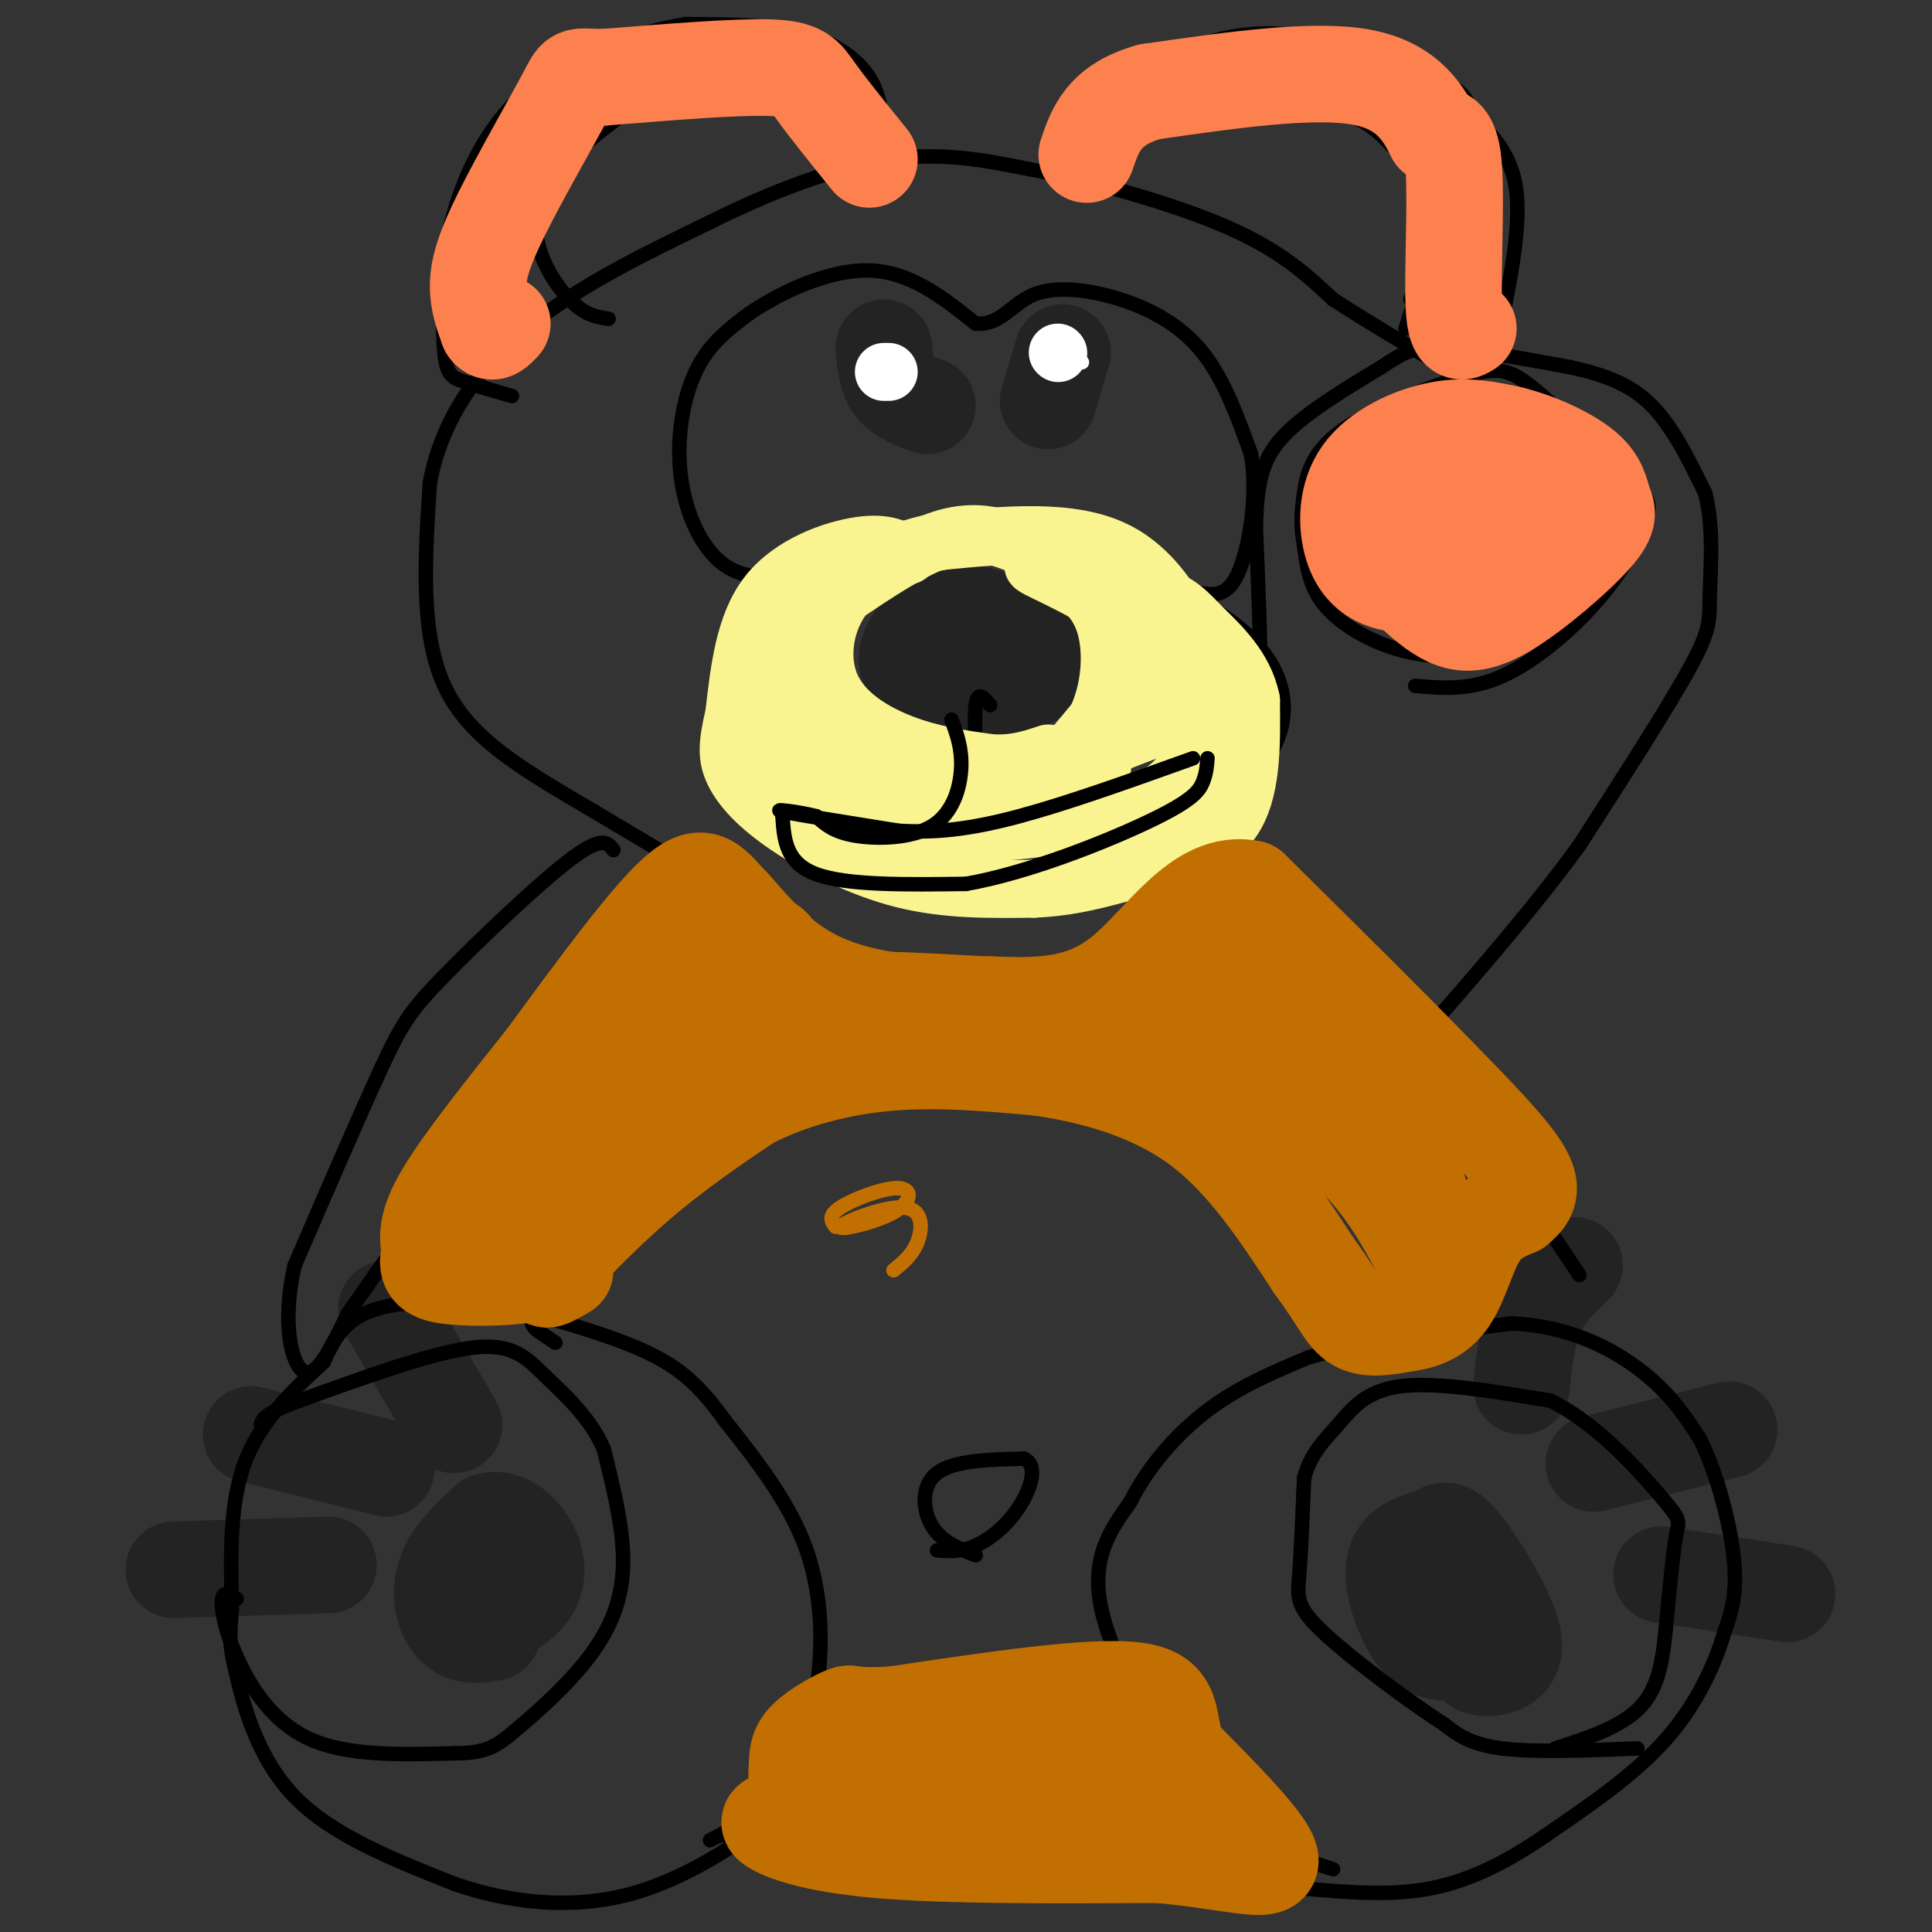 <svg viewBox='0 0 400 400' version='1.1' xmlns='http://www.w3.org/2000/svg' xmlns:xlink='http://www.w3.org/1999/xlink'><rect x="0" y="0" width="400" height="400" fill="#333333" stroke="none"/><g fill='none' stroke='#232323' stroke-width='20' stroke-linecap='round' stroke-linejoin='round'><path d='M102,338c-2.101,0.351 -4.202,0.702 -6,0c-1.798,-0.702 -3.292,-2.458 -4,-5c-0.708,-2.542 -0.631,-5.869 1,-9c1.631,-3.131 4.815,-6.065 8,-9'/><path d='M101,315c2.857,-0.988 6.000,1.042 8,4c2.000,2.958 2.857,6.845 1,10c-1.857,3.155 -6.429,5.577 -11,8'/><path d='M99,337c-2.167,1.333 -2.083,0.667 -2,0'/><path d='M308,340c-3.542,1.310 -7.083,2.619 -10,2c-2.917,-0.619 -5.208,-3.167 -7,-7c-1.792,-3.833 -3.083,-8.952 -2,-12c1.083,-3.048 4.542,-4.024 8,-5'/><path d='M297,318c1.955,-1.300 2.844,-2.049 6,2c3.156,4.049 8.581,12.898 10,18c1.419,5.102 -1.166,6.458 -3,7c-1.834,0.542 -2.917,0.271 -4,0'/><path d='M315,287c0.583,-5.417 1.167,-10.833 3,-15c1.833,-4.167 4.917,-7.083 8,-10'/><path d='M330,303c0.000,0.000 28.000,-7.000 28,-7'/><path d='M344,326c0.000,0.000 26.000,4.000 26,4'/><path d='M68,324c0.000,0.000 -32.000,1.000 -32,1'/><path d='M80,304c0.000,0.000 -28.000,-7.000 -28,-7'/><path d='M94,295c0.000,0.000 -14.000,-24.000 -14,-24'/><path d='M206,147c-5.310,-2.113 -10.619,-4.226 -14,-6c-3.381,-1.774 -4.833,-3.208 -4,-6c0.833,-2.792 3.952,-6.940 8,-8c4.048,-1.060 9.024,0.970 14,3'/><path d='M210,130c3.778,2.289 6.222,6.511 5,9c-1.222,2.489 -6.111,3.244 -11,4'/><path d='M217,83c0.000,0.000 3.000,-10.000 3,-10'/><path d='M192,84c-2.750,-1.000 -5.500,-2.000 -7,-4c-1.500,-2.000 -1.750,-5.000 -2,-8'/></g>
<g fill='none' stroke='#FFFFFF' stroke-width='3' stroke-linecap='round' stroke-linejoin='round'><path d='M187,75c0.000,0.000 -2.000,1.000 -2,1'/><path d='M224,75c0.000,0.000 -1.000,0.000 -1,0'/><path d='M220,74c0.000,0.000 -3.000,0.000 -3,0'/></g>
<g fill='none' stroke='#FFFFFF' stroke-width='12' stroke-linecap='round' stroke-linejoin='round'><path d='M219,73c0.000,0.000 0.100,0.100 0.1,0.1'/><path d='M184,77c0.000,0.000 -1.000,0.000 -1,0'/></g>
<g fill='none' stroke='#000000' stroke-width='3' stroke-linecap='round' stroke-linejoin='round'><path d='M276,387c-8.833,-2.833 -17.667,-5.667 -23,-9c-5.333,-3.333 -7.167,-7.167 -9,-11'/><path d='M244,367c-5.222,-8.289 -13.778,-23.511 -16,-34c-2.222,-10.489 1.889,-16.244 6,-22'/><path d='M234,311c3.556,-7.156 9.444,-14.044 16,-19c6.556,-4.956 13.778,-7.978 21,-11'/><path d='M271,281c10.500,-3.000 26.250,-5.000 42,-7'/><path d='M313,274c12.000,0.511 21.000,5.289 27,10c6.000,4.711 9.000,9.356 12,14'/><path d='M352,298c3.511,7.067 6.289,17.733 7,25c0.711,7.267 -0.644,11.133 -2,15'/><path d='M357,338c-1.867,6.333 -5.533,14.667 -12,22c-6.467,7.333 -15.733,13.667 -25,20'/><path d='M320,380c-8.067,5.556 -15.733,9.444 -24,11c-8.267,1.556 -17.133,0.778 -26,0'/><path d='M270,391c-6.500,-1.833 -9.750,-6.417 -13,-11'/><path d='M339,362c-10.667,0.417 -21.333,0.833 -28,0c-6.667,-0.833 -9.333,-2.917 -12,-5'/><path d='M299,357c-7.202,-4.595 -19.208,-13.583 -25,-19c-5.792,-5.417 -5.369,-7.262 -5,-12c0.369,-4.738 0.685,-12.369 1,-20'/><path d='M270,306c1.333,-5.071 4.167,-7.750 7,-11c2.833,-3.250 5.667,-7.071 13,-8c7.333,-0.929 19.167,1.036 31,3'/><path d='M321,290c9.798,4.726 18.792,15.042 23,20c4.208,4.958 3.631,4.560 3,8c-0.631,3.440 -1.315,10.720 -2,18'/><path d='M345,336c-0.622,6.178 -1.178,12.622 -5,17c-3.822,4.378 -10.911,6.689 -18,9'/><path d='M147,381c5.667,-2.917 11.333,-5.833 15,-11c3.667,-5.167 5.333,-12.583 7,-20'/><path d='M169,350c1.400,-8.356 1.400,-19.244 -2,-29c-3.400,-9.756 -10.200,-18.378 -17,-27'/><path d='M150,294c-5.000,-6.911 -9.000,-10.689 -16,-14c-7.000,-3.311 -17.000,-6.156 -27,-9'/><path d='M107,271c-10.156,-1.889 -22.044,-2.111 -29,0c-6.956,2.111 -8.978,6.556 -11,11'/><path d='M67,282c-5.133,4.778 -12.467,11.222 -16,20c-3.533,8.778 -3.267,19.889 -3,31'/><path d='M48,333c-0.560,6.690 -0.458,7.917 1,14c1.458,6.083 4.274,17.024 12,25c7.726,7.976 20.363,12.988 33,18'/><path d='M94,390c11.798,4.119 24.792,5.417 37,2c12.208,-3.417 23.631,-11.548 29,-16c5.369,-4.452 4.685,-5.226 4,-6'/><path d='M49,331c-1.339,-0.869 -2.679,-1.738 -3,0c-0.321,1.738 0.375,6.083 3,12c2.625,5.917 7.179,13.405 15,17c7.821,3.595 18.911,3.298 30,3'/><path d='M94,363c6.801,0.014 8.802,-1.450 13,-5c4.198,-3.550 10.592,-9.187 15,-15c4.408,-5.813 6.831,-11.804 7,-19c0.169,-7.196 -1.915,-15.598 -4,-24'/><path d='M125,300c-2.869,-6.619 -8.042,-11.167 -12,-15c-3.958,-3.833 -6.702,-6.952 -15,-6c-8.298,0.952 -22.149,5.976 -36,11'/><path d='M62,290c-7.333,2.667 -7.667,3.833 -8,5'/><path d='M202,322c-3.511,-1.378 -7.022,-2.756 -9,-6c-1.978,-3.244 -2.422,-8.356 1,-11c3.422,-2.644 10.711,-2.822 18,-3'/><path d='M212,302c3.000,1.333 1.500,6.167 -1,10c-2.500,3.833 -6.000,6.667 -9,8c-3.000,1.333 -5.500,1.167 -8,1'/><path d='M169,357c2.750,-1.583 5.500,-3.167 16,-4c10.500,-0.833 28.750,-0.917 47,-1'/><path d='M232,352c8.500,0.000 6.250,0.500 4,1'/><path d='M269,387c0.000,0.000 -59.000,1.000 -59,1'/><path d='M210,388c-19.833,-1.167 -39.917,-4.583 -60,-8'/><path d='M115,278c-0.711,-0.467 -1.422,-0.933 -3,-2c-1.578,-1.067 -4.022,-2.733 1,-8c5.022,-5.267 17.511,-14.133 30,-23'/><path d='M143,245c7.976,-7.357 12.917,-14.250 16,-18c3.083,-3.750 4.310,-4.357 11,-5c6.690,-0.643 18.845,-1.321 31,-2'/><path d='M201,220c8.461,-0.408 14.113,-0.429 20,1c5.887,1.429 12.008,4.308 18,7c5.992,2.692 11.855,5.198 16,9c4.145,3.802 6.573,8.901 9,14'/><path d='M264,251c4.167,7.333 10.083,18.667 16,30'/><path d='M327,264c0.000,0.000 -24.000,-36.000 -24,-36'/><path d='M303,228c-7.000,-8.333 -12.500,-11.167 -18,-14'/><path d='M285,214c-7.333,-7.667 -16.667,-19.833 -26,-32'/><path d='M259,182c-4.000,-10.833 -1.000,-21.917 2,-33'/><path d='M261,149c0.167,-12.167 -0.417,-26.083 -1,-40'/><path d='M260,109c0.289,-9.822 1.511,-14.378 6,-19c4.489,-4.622 12.244,-9.311 20,-14'/><path d='M286,76c4.844,-3.244 6.956,-4.356 13,-4c6.044,0.356 16.022,2.178 26,4'/><path d='M325,76c7.333,1.600 12.667,3.600 17,8c4.333,4.400 7.667,11.200 11,18'/><path d='M353,102c1.893,7.083 1.125,15.792 1,21c-0.125,5.208 0.393,6.917 -4,15c-4.393,8.083 -13.696,22.542 -23,37'/><path d='M327,175c-9.333,12.833 -21.167,26.417 -33,40'/><path d='M318,127c-3.964,3.298 -7.929,6.595 -13,8c-5.071,1.405 -11.250,0.917 -17,-1c-5.750,-1.917 -11.071,-5.262 -14,-9c-2.929,-3.738 -3.464,-7.869 -4,-12'/><path d='M270,113c-0.742,-3.731 -0.597,-7.058 0,-11c0.597,-3.942 1.644,-8.500 8,-13c6.356,-4.500 18.019,-8.942 25,-11c6.981,-2.058 9.280,-1.731 14,2c4.720,3.731 11.860,10.865 19,18'/><path d='M336,98c4.416,4.041 5.957,5.145 5,9c-0.957,3.855 -4.411,10.461 -10,17c-5.589,6.539 -13.311,13.011 -20,16c-6.689,2.989 -12.344,2.494 -18,2'/><path d='M265,183c-1.044,-1.711 -2.089,-3.422 -6,0c-3.911,3.422 -10.689,11.978 -21,17c-10.311,5.022 -24.156,6.511 -38,8'/><path d='M200,208c-9.156,0.622 -13.044,-1.822 -25,-9c-11.956,-7.178 -31.978,-19.089 -52,-31'/><path d='M123,168c-14.844,-8.733 -25.956,-15.067 -31,-26c-5.044,-10.933 -4.022,-26.467 -3,-42'/><path d='M89,100c2.289,-12.667 9.511,-23.333 20,-32c10.489,-8.667 24.244,-15.333 38,-22'/><path d='M147,46c12.844,-6.400 25.956,-11.400 37,-13c11.044,-1.600 20.022,0.200 29,2'/><path d='M213,35c12.644,2.311 29.756,7.089 41,12c11.244,4.911 16.622,9.956 22,15'/><path d='M276,62c7.500,4.833 15.250,9.417 23,14'/><path d='M292,62c2.833,-7.333 5.667,-14.667 5,-20c-0.667,-5.333 -4.833,-8.667 -9,-12'/><path d='M288,30c-3.476,-3.786 -7.667,-7.250 -17,-8c-9.333,-0.750 -23.810,1.214 -31,3c-7.190,1.786 -7.095,3.393 -7,5'/><path d='M233,30c-2.000,2.000 -3.500,4.500 -5,7'/><path d='M291,68c0.000,0.000 3.000,-9.000 3,-9'/><path d='M310,71c2.417,-11.583 4.833,-23.167 4,-31c-0.833,-7.833 -4.917,-11.917 -9,-16'/><path d='M305,24c-1.631,-3.667 -1.208,-4.833 -8,-8c-6.792,-3.167 -20.798,-8.333 -32,-9c-11.202,-0.667 -19.601,3.167 -28,7'/><path d='M237,14c-6.800,2.467 -9.800,5.133 -12,9c-2.200,3.867 -3.600,8.933 -5,14'/><path d='M182,38c0.524,-6.196 1.048,-12.393 0,-17c-1.048,-4.607 -3.667,-7.625 -7,-10c-3.333,-2.375 -7.381,-4.107 -13,-5c-5.619,-0.893 -12.810,-0.946 -20,-1'/><path d='M142,5c-9.619,1.548 -23.667,5.917 -33,14c-9.333,8.083 -13.952,19.881 -16,29c-2.048,9.119 -1.524,15.560 -1,22'/><path d='M92,70c0.167,4.167 1.083,3.583 2,3'/><path d='M126,66c-2.689,-0.400 -5.378,-0.800 -9,-5c-3.622,-4.200 -8.178,-12.200 -5,-20c3.178,-7.800 14.089,-15.400 25,-23'/><path d='M137,18c7.429,-4.095 13.500,-2.833 18,-2c4.500,0.833 7.429,1.238 11,5c3.571,3.762 7.786,10.881 12,18'/><path d='M106,82c-3.778,-1.089 -7.556,-2.178 -10,-3c-2.444,-0.822 -3.556,-1.378 -4,-6c-0.444,-4.622 -0.222,-13.311 0,-22'/><path d='M163,114c0.000,0.000 0.100,0.100 0.1,0.1'/><path d='M166,119c-5.720,0.607 -11.440,1.214 -16,-2c-4.560,-3.214 -7.958,-10.250 -9,-18c-1.042,-7.750 0.274,-16.214 3,-22c2.726,-5.786 6.863,-8.893 11,-12'/><path d='M155,65c6.289,-4.356 16.511,-9.244 25,-9c8.489,0.244 15.244,5.622 22,11'/><path d='M202,67c5.270,0.391 7.443,-4.132 12,-6c4.557,-1.868 11.496,-1.080 18,1c6.504,2.080 12.573,5.451 17,11c4.427,5.549 7.214,13.274 10,21'/><path d='M259,94c1.393,8.060 -0.125,17.708 -2,23c-1.875,5.292 -4.107,6.226 -7,6c-2.893,-0.226 -6.446,-1.613 -10,-3'/><path d='M240,120c-4.169,-2.314 -9.592,-6.600 -17,-9c-7.408,-2.400 -16.802,-2.915 -29,-1c-12.198,1.915 -27.199,6.262 -34,9c-6.801,2.738 -5.400,3.869 -4,5'/><path d='M156,124c-2.096,3.775 -5.335,10.713 -7,16c-1.665,5.287 -1.756,8.923 0,14c1.756,5.077 5.359,11.593 11,16c5.641,4.407 13.321,6.703 21,9'/><path d='M181,179c4.939,2.270 6.788,3.443 14,4c7.212,0.557 19.788,0.496 29,-1c9.212,-1.496 15.061,-4.427 21,-9c5.939,-4.573 11.970,-10.786 18,-17'/><path d='M263,156c3.560,-5.810 3.458,-11.833 1,-17c-2.458,-5.167 -7.274,-9.476 -13,-13c-5.726,-3.524 -12.363,-6.262 -19,-9'/><path d='M205,146c-1.310,-1.565 -2.619,-3.131 -3,0c-0.381,3.131 0.167,10.958 0,15c-0.167,4.042 -1.048,4.298 -5,4c-3.952,-0.298 -10.976,-1.149 -18,-2'/><path d='M179,163c-5.600,-1.644 -10.600,-4.756 -13,-7c-2.400,-2.244 -2.200,-3.622 -2,-5'/><path d='M167,141c0.702,5.161 1.405,10.321 4,15c2.595,4.679 7.083,8.875 12,12c4.917,3.125 10.262,5.179 16,6c5.738,0.821 11.869,0.411 18,0'/><path d='M217,174c5.671,-0.344 10.850,-1.206 17,-4c6.150,-2.794 13.271,-7.522 18,-11c4.729,-3.478 7.065,-5.708 7,-7c-0.065,-1.292 -2.533,-1.646 -5,-2'/><path d='M254,150c-8.952,2.071 -28.833,8.250 -39,11c-10.167,2.750 -10.619,2.071 -12,1c-1.381,-1.071 -3.690,-2.536 -6,-4'/><path d='M127,176c-1.143,-1.548 -2.286,-3.095 -9,2c-6.714,5.095 -19.000,16.833 -26,24c-7.000,7.167 -8.714,9.762 -13,19c-4.286,9.238 -11.143,25.119 -18,41'/><path d='M61,262c-2.756,11.800 -0.644,20.800 2,22c2.644,1.200 5.822,-5.400 9,-12'/><path d='M72,272c10.667,-15.167 32.833,-47.083 55,-79'/><path d='M127,193c12.500,-16.000 16.250,-16.500 20,-17'/></g>
<g fill='none' stroke='#F9F490' stroke-width='12' stroke-linecap='round' stroke-linejoin='round'><path d='M212,167c0.000,0.000 15.000,-18.000 15,-18'/><path d='M227,149c3.089,-6.578 3.311,-14.022 2,-19c-1.311,-4.978 -4.156,-7.489 -7,-10'/><path d='M222,120c-3.357,-3.226 -8.250,-6.292 -13,-8c-4.750,-1.708 -9.357,-2.060 -15,0c-5.643,2.060 -12.321,6.530 -19,11'/><path d='M175,123c-4.298,5.333 -5.542,13.167 -3,19c2.542,5.833 8.869,9.667 15,12c6.131,2.333 12.065,3.167 18,4'/><path d='M205,158c5.000,0.333 8.500,-0.833 12,-2'/><path d='M188,115c-2.267,-1.400 -4.533,-2.800 -10,-2c-5.467,0.800 -14.133,3.800 -19,10c-4.867,6.200 -5.933,15.600 -7,25'/><path d='M152,148c-1.453,6.088 -1.585,8.807 0,12c1.585,3.193 4.888,6.860 11,11c6.112,4.140 15.032,8.754 24,11c8.968,2.246 17.984,2.123 27,2'/><path d='M214,184c7.786,-0.298 13.750,-2.042 21,-4c7.250,-1.958 15.786,-4.131 20,-10c4.214,-5.869 4.107,-15.435 4,-25'/><path d='M259,145c-1.345,-6.917 -6.708,-11.708 -10,-15c-3.292,-3.292 -4.512,-5.083 -10,-7c-5.488,-1.917 -15.244,-3.958 -25,-6'/><path d='M214,117c-1.096,0.256 8.665,3.894 16,9c7.335,5.106 12.244,11.678 15,18c2.756,6.322 3.357,12.394 3,17c-0.357,4.606 -1.674,7.744 -4,10c-2.326,2.256 -5.663,3.628 -9,5'/><path d='M235,176c-3.125,-0.712 -6.437,-4.992 -7,-11c-0.563,-6.008 1.622,-13.744 3,-18c1.378,-4.256 1.948,-5.030 6,-3c4.052,2.030 11.586,6.866 14,6c2.414,-0.866 -0.293,-7.433 -3,-14'/><path d='M248,136c-2.644,-6.978 -7.756,-17.422 -17,-22c-9.244,-4.578 -22.622,-3.289 -36,-2'/><path d='M195,112c-11.988,2.202 -23.958,8.708 -30,15c-6.042,6.292 -6.155,12.369 -6,18c0.155,5.631 0.577,10.815 1,16'/><path d='M160,161c3.549,4.619 11.920,8.166 21,10c9.080,1.834 18.868,1.955 29,1c10.132,-0.955 20.609,-2.987 27,-6c6.391,-3.013 8.695,-7.006 11,-11'/><path d='M248,155c2.674,-3.721 3.860,-7.522 -3,-6c-6.860,1.522 -21.767,8.367 -33,12c-11.233,3.633 -18.794,4.055 -25,4c-6.206,-0.055 -11.059,-0.587 -15,-4c-3.941,-3.413 -6.971,-9.706 -10,-16'/><path d='M162,145c-1.869,-4.905 -1.542,-9.167 4,-4c5.542,5.167 16.298,19.762 23,27c6.702,7.238 9.351,7.119 12,7'/></g>
<g fill='none' stroke='#000000' stroke-width='3' stroke-linecap='round' stroke-linejoin='round'><path d='M197,149c1.095,2.952 2.190,5.905 2,10c-0.190,4.095 -1.667,9.333 -6,12c-4.333,2.667 -11.524,2.762 -16,2c-4.476,-0.762 -6.238,-2.381 -8,-4'/><path d='M169,169c-3.867,-1.022 -9.533,-1.578 -7,-1c2.533,0.578 13.267,2.289 24,4'/><path d='M186,172c7.689,0.489 14.911,-0.289 25,-3c10.089,-2.711 23.044,-7.356 36,-12'/><path d='M162,169c0.333,4.833 0.667,9.667 7,12c6.333,2.333 18.667,2.167 31,2'/><path d='M200,183c12.750,-2.214 29.125,-8.750 38,-13c8.875,-4.250 10.250,-6.214 11,-8c0.750,-1.786 0.875,-3.393 1,-5'/></g>
<g fill='none' stroke='#C26F01' stroke-width='3' stroke-linecap='round' stroke-linejoin='round'><path d='M173,254c-0.851,-1.122 -1.703,-2.245 1,-4c2.703,-1.755 8.959,-4.144 12,-4c3.041,0.144 2.867,2.820 -1,5c-3.867,2.180 -11.428,3.863 -11,3c0.428,-0.863 8.846,-4.271 13,-4c4.154,0.271 4.044,4.220 3,7c-1.044,2.780 -3.022,4.390 -5,6'/></g>
<g fill='none' stroke='#C26F01' stroke-width='20' stroke-linecap='round' stroke-linejoin='round'><path d='M117,263c-2.756,1.622 -5.511,3.244 -3,0c2.511,-3.244 10.289,-11.356 18,-18c7.711,-6.644 15.356,-11.822 23,-17'/><path d='M155,228c8.644,-4.467 18.756,-7.133 29,-8c10.244,-0.867 20.622,0.067 31,1'/><path d='M215,221c11.089,1.533 23.311,4.867 33,12c9.689,7.133 16.844,18.067 24,29'/><path d='M272,262c5.289,7.178 6.511,10.622 9,12c2.489,1.378 6.244,0.689 10,0'/><path d='M291,274c3.321,-0.429 6.625,-1.500 9,-5c2.375,-3.500 3.821,-9.429 6,-13c2.179,-3.571 5.089,-4.786 8,-6'/><path d='M314,250c2.222,-1.867 3.778,-3.533 1,-8c-2.778,-4.467 -9.889,-11.733 -17,-19'/><path d='M298,223c-9.333,-9.667 -24.167,-24.333 -39,-39'/><path d='M259,184c-10.867,-2.333 -18.533,11.333 -27,18c-8.467,6.667 -17.733,6.333 -27,6'/><path d='M205,208c-10.644,0.756 -23.756,-0.356 -33,-4c-9.244,-3.644 -14.622,-9.822 -20,-16'/><path d='M152,188c-4.578,-4.667 -6.022,-8.333 -12,-3c-5.978,5.333 -16.489,19.667 -27,34'/><path d='M113,219c-8.733,10.978 -17.067,21.422 -21,28c-3.933,6.578 -3.467,9.289 -3,12'/><path d='M89,259c-0.624,2.951 -0.683,4.327 3,5c3.683,0.673 11.107,0.643 16,0c4.893,-0.643 7.255,-1.898 6,-4c-1.255,-2.102 -6.128,-5.051 -11,-8'/><path d='M103,252c7.667,-10.000 32.333,-31.000 57,-52'/><path d='M160,200c4.131,-8.881 -14.042,-5.083 -23,3c-8.958,8.083 -8.702,20.452 -8,26c0.702,5.548 1.851,4.274 3,3'/><path d='M132,232c2.445,-2.065 7.057,-8.729 12,-13c4.943,-4.271 10.215,-6.150 14,-8c3.785,-1.850 6.081,-3.671 16,-4c9.919,-0.329 27.459,0.836 45,2'/><path d='M219,209c11.571,0.392 17.998,0.373 26,2c8.002,1.627 17.577,4.900 26,10c8.423,5.100 15.692,12.029 19,16c3.308,3.971 2.654,4.986 2,6'/><path d='M292,243c-6.300,-1.630 -23.049,-8.705 -33,-15c-9.951,-6.295 -13.102,-11.810 -8,-10c5.102,1.810 18.458,10.946 27,19c8.542,8.054 12.271,15.027 16,22'/><path d='M294,259c2.884,1.727 2.092,-4.955 -1,-15c-3.092,-10.045 -8.486,-23.454 -12,-31c-3.514,-7.546 -5.147,-9.228 -2,-2c3.147,7.228 11.075,23.368 13,30c1.925,6.632 -2.154,3.757 -8,-1c-5.846,-4.757 -13.458,-11.396 -19,-18c-5.542,-6.604 -9.012,-13.173 -10,-17c-0.988,-3.827 0.506,-4.914 2,-6'/><path d='M257,199c2.321,0.131 7.125,3.458 6,1c-1.125,-2.458 -8.179,-10.702 -8,-11c0.179,-0.298 7.589,7.351 15,15'/><path d='M163,377c-2.422,-0.111 -4.844,-0.222 -3,1c1.844,1.222 7.956,3.778 22,5c14.044,1.222 36.022,1.111 58,1'/><path d='M240,384c14.978,1.356 23.422,4.244 23,1c-0.422,-3.244 -9.711,-12.622 -19,-22'/><path d='M244,363c-2.733,-6.533 -0.067,-11.867 -9,-13c-8.933,-1.133 -29.467,1.933 -50,5'/><path d='M185,355c-9.544,0.542 -8.403,-0.605 -10,0c-1.597,0.605 -5.931,2.960 -8,5c-2.069,2.040 -1.874,3.763 -2,6c-0.126,2.237 -0.572,4.987 4,7c4.572,2.013 14.164,3.289 21,3c6.836,-0.289 10.918,-2.145 15,-4'/><path d='M205,372c13.089,-2.267 38.311,-5.933 36,-8c-2.311,-2.067 -32.156,-2.533 -62,-3'/><path d='M179,361c-5.667,-0.667 11.167,-0.833 28,-1'/></g>
<g fill='none' stroke='#FC814E' stroke-width='20' stroke-linecap='round' stroke-linejoin='round'><path d='M293,121c-2.322,-0.011 -4.644,-0.022 -7,-1c-2.356,-0.978 -4.745,-2.922 -6,-7c-1.255,-4.078 -1.376,-10.290 2,-15c3.376,-4.710 10.250,-7.917 16,-9c5.750,-1.083 10.375,-0.041 15,1'/><path d='M313,90c5.509,1.368 11.782,4.286 15,7c3.218,2.714 3.382,5.222 4,7c0.618,1.778 1.692,2.827 -2,7c-3.692,4.173 -12.148,11.470 -18,15c-5.852,3.530 -9.101,3.294 -12,2c-2.899,-1.294 -5.450,-3.647 -8,-6'/><path d='M292,122c-1.832,-3.971 -2.413,-10.899 -2,-16c0.413,-5.101 1.821,-8.377 5,-11c3.179,-2.623 8.128,-4.595 15,-1c6.872,3.595 15.667,12.757 14,17c-1.667,4.243 -13.795,3.565 -19,3c-5.205,-0.565 -3.487,-1.019 -2,-2c1.487,-0.981 2.744,-2.491 4,-4'/><path d='M307,108c1.167,-0.333 2.083,0.833 3,2'/><path d='M304,68c-1.356,0.844 -2.711,1.689 -3,-5c-0.289,-6.689 0.489,-20.911 0,-28c-0.489,-7.089 -2.244,-7.044 -4,-7'/><path d='M297,28c-2.000,-3.889 -5.000,-10.111 -15,-12c-10.000,-1.889 -27.000,0.556 -44,3'/><path d='M238,19c-9.500,2.667 -11.250,7.833 -13,13'/><path d='M180,33c-4.289,-5.311 -8.578,-10.622 -11,-14c-2.422,-3.378 -2.978,-4.822 -10,-5c-7.022,-0.178 -20.511,0.911 -34,2'/><path d='M125,16c-6.370,-0.029 -5.295,-1.100 -8,4c-2.705,5.100 -9.190,16.373 -13,24c-3.810,7.627 -4.946,11.608 -5,15c-0.054,3.392 0.973,6.196 2,9'/><path d='M101,68c0.833,1.333 1.917,0.167 3,-1'/></g>
</svg>